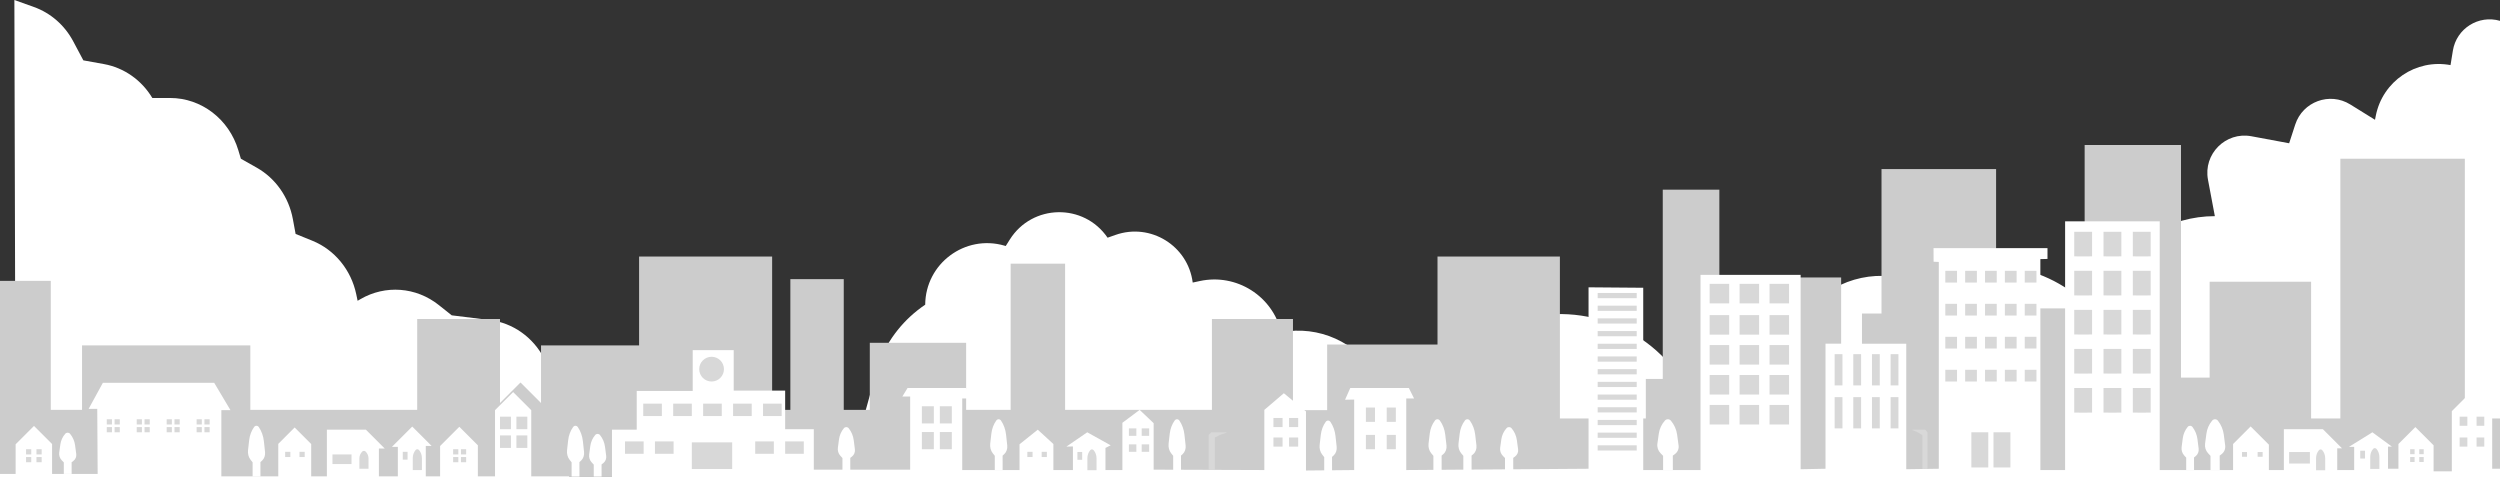 <?xml version="1.0" encoding="UTF-8"?><svg id="_イヤー_1" xmlns="http://www.w3.org/2000/svg" viewBox="0 0 1920 374"><rect x="0" y="0" width="1920" height="374" fill="#333333" stroke="none"/><defs><style>.cls-1{fill:#fff;}.cls-2{fill:#d8d8d8;}.cls-3{fill:#ccc;}</style></defs><g><path class="cls-1" d="M11.04,0l15,5.37c12.85,4.59,23.6,13.99,30.19,26.36l7.78,14.62,15.81,2.86c15.38,2.78,28.9,12.25,37.17,26.04h13.65c24.01,0,45.23,16.25,52.39,40.12l1.96,6.52,12.21,6.9c14.43,8.16,24.6,22.62,27.71,39.42l2.12,11.46,12.85,5.21c17.14,6.95,29.8,22.39,33.72,41.11l1.05,5.02,2.22-1.29c19.08-11.08,42.65-9.32,60.02,4.48l10.04,7.98,29.16,3.59c17.75,2.18,33.37,13.23,41.86,29.61l19.14,36.91v61.71H12L11.04,0Z"/><path class="cls-1" d="M858.19,323l-197.19,6,14-50.5c7.02-18.12,19.43-33.65,35.56-44.5h0c.22-31.59,30.59-54.19,60.91-45.34l.94,.27,3.12-4.96c17.22-27.38,56.85-28.13,75.1-1.42h0l6.07-2.14c26.91-9.47,55.7,8.29,59.31,36.59h0l5.54-1.19c28.05-6.01,55.78,11.45,62.47,39.36h0c28.78-5.5,57.92,7.65,72.85,32.86l4.13,42.97"/><path class="cls-1" d="M1175.15,324h744.85V16h0c-16.48-4.78-33.43,5.92-36.19,22.86l-1.81,11.14h0c-26.57-4.98-52.19,12.39-57.4,38.92l-.6,3.08-19.02-11.79c-15.76-9.77-36.52-2.18-42.25,15.46l-4.67,14.36-29.01-5.39c-19.76-3.67-37.04,13.65-33.32,33.4l5.27,27.97h0c-34.44,0-66.06,19.06-82.14,49.53l-11.86,22.47-4.62-4.4c-34.65-33-86.84-39.34-128.38-15.6h0c-28.7-12.56-62.22-5.46-83.37,17.66l-7.63,8.34-8.56-6.55c-20.39-15.62-49.87-9.79-62.77,12.42l-22.44,38.63h0c-32.33-45.97-93.86-60.65-143.46-34.21l-25.71,13.71,55.09,56Z"/></g><polygon class="cls-3" points="0 215.71 39 215.71 39 314.79 63 314.79 63 265.25 192.25 265.25 192.25 314.79 320.4 314.79 320.4 245 384 245 384 309.51 399.75 293.75 415.51 309.51 415.51 265.25 490.82 265.25 490.82 197 593 197 593 314.79 607 314.79 607 214.39 648 214.39 648 314.79 668 314.79 668 263.27 742 263.27 742 314.79 776.18 314.79 776.18 202.5 818 202.5 818 314.79 930.75 314.79 930.75 245 993 245 993 315 1019.26 315 1019.26 264.59 1104 264.59 1104 197 1198 197 1198 321.4 1264 321.4 1264 291.01 1277 291.01 1277 145.69 1320.47 145.69 1320.47 246.09 1380 246.09 1380 213.07 1414 213.07 1414 279.12 1430 279.12 1430 240.81 1445 240.81 1445 129.84 1533 129.84 1533 236.85 1601 236.85 1601 111.34 1675 111.34 1675 290 1697 290 1697 216.37 1774.93 216.37 1774.93 321.4 1797.39 321.4 1797.39 121.91 1893 121.91 1893 321.4 1920 321.4 1920 366.1 0 366.1 0 215.71"/><polygon class="cls-1" points="0 374 0 364 12 364 12 341.21 26.11 327.11 40 341 40 364 75 364 74.69 314 68.07 314 79 294 164.51 294 177 315 170 315 170 366 213.72 366 213.72 340.88 226.3 328.3 239 341 239 366 251.04 366 251.04 330 281 330 295.5 344.5 291 344.5 291 366 305.54 366 305.54 343.19 301 343.19 316.6 327.6 331.5 342.5 327 342.5 327 366 338 366 338 342.53 352.77 327.77 367 342 367 366 380.18 366 380.18 315 394.09 301.09 408 315 408 366 470 366 470 330 489 330 489 300.26 532 300.26 532 268.88 563.48 268.88 563.48 300 603 300 603 329.65 625 329.65 625 360.7 699 360.7 699 304.55 693 304.55 697 298 742 298 746 306 739 306 739 361 783 361 783 341.21 797 330 809 341 809 361 824 361 824 342.86 819 343 835 332 853 342 849 344 849 361 862 361 862 324.7 875.26 314.79 886 325 886 360.7 971 361 971 314.79 986 302 1003 316 1003 361.36 1040 361 1040 306.86 1033 307 1037 298 1082 298 1086 306 1080 306 1080 361 1220 360 1220 220.66 1262 221 1262 361.03 1306 361 1306 211.08 1382.89 211.08 1382.89 360.37 1402 360 1402 263.93 1464 264 1464 360.37 1489 360 1489 201.18 1485 201 1484.95 190.55 1572.47 190.55 1572.47 198.86 1567 199 1567 361 1586 361 1586 170 1658.67 170 1658.67 361 1715 361 1715 341 1728.5 327.5 1742.5 341.5 1742.5 361.03 1754 361.03 1754 329.65 1784 329.65 1798.67 344.33 1795 344.33 1795 361 1808 361 1808 343.19 1804 343.19 1822 332 1837 343 1834 343 1834 360 1842 360 1842 341 1855 328 1869 342 1869 362 1883 362 1883 315.78 1897.89 300.89 1914 317 1914 360 1920 360 1920 374 0 374"/><path class="cls-1" d="M49,364v-8.88l-1.55-1.6c-1.55-1.59-2.27-3.81-1.96-6l.87-6.23c.42-3.04,1.74-5.88,3.77-8.18h0c.99-1.11,2.73-1.08,3.68,.06h0c2.09,2.5,3.42,5.55,3.85,8.78l.9,6.74c.27,2.05-.58,4.08-2.23,5.32l-1.33,.99,.02,9h-6.02Z"/><path class="cls-1" d="M194,366v-10.92l-1.55-1.97c-1.55-1.96-2.27-4.68-1.96-7.39l.87-7.67c.42-3.74,1.74-7.24,3.77-10.06h0c.99-1.37,2.73-1.33,3.68,.07h0c2.09,3.08,3.42,6.82,3.85,10.8l.9,8.29c.27,2.52-.58,5.02-2.23,6.54l-1.33,1.22,.02,11.07h-6.02Z"/><path class="cls-1" d="M439,366v-10.92l-1.55-1.97c-1.55-1.96-2.27-4.68-1.96-7.39l.87-7.67c.42-3.74,1.74-7.24,3.77-10.06h0c.99-1.37,2.73-1.33,3.68,.07h0c2.09,3.08,3.42,6.82,3.85,10.8l.9,8.29c.27,2.52-.58,5.02-2.23,6.54l-1.33,1.22,.02,11.07h-6.02Z"/><path class="cls-1" d="M456,366v-9.18l-1.55-1.65c-1.55-1.65-2.27-3.94-1.96-6.21l.87-6.44c.42-3.14,1.74-6.08,3.77-8.45h0c.99-1.15,2.73-1.12,3.68,.06h0c2.09,2.59,3.42,5.73,3.85,9.07l.9,6.97c.27,2.11-.58,4.22-2.23,5.5l-1.33,1.03,.02,9.3h-6.02Z"/><path class="cls-1" d="M647,361v-9.24l-1.55-1.66c-1.55-1.66-2.27-3.96-1.96-6.25l.87-6.49c.42-3.16,1.74-6.12,3.77-8.51h0c.99-1.16,2.73-1.13,3.68,.06h0c2.09,2.61,3.42,5.77,3.85,9.14l.9,7.02c.27,2.13-.58,4.25-2.23,5.54l-1.33,1.04,.02,9.37h-6.02Z"/><path class="cls-1" d="M901,361v-10.92l-1.55-1.97c-1.55-1.96-2.27-4.68-1.96-7.39l.87-7.67c.42-3.74,1.74-7.24,3.77-10.06h0c.99-1.37,2.73-1.33,3.68,.07h0c2.09,3.08,3.42,6.82,3.85,10.8l.9,8.29c.27,2.52-.58,5.02-2.23,6.54l-1.33,1.22,.02,11.07h-6.02Z"/><path class="cls-1" d="M1017,362v-10.92l-1.55-1.97c-1.55-1.96-2.27-4.68-1.96-7.39l.87-7.67c.42-3.74,1.74-7.24,3.77-10.06h0c.99-1.37,2.73-1.33,3.68,.07h0c2.09,3.08,3.42,6.82,3.85,10.8l.9,8.29c.27,2.52-.58,5.02-2.23,6.54l-1.33,1.22,.02,11.07h-6.02Z"/><path class="cls-1" d="M764,361v-10.92l-1.55-1.97c-1.55-1.96-2.27-4.68-1.96-7.39l.87-7.67c.42-3.74,1.74-7.24,3.77-10.06h0c.99-1.37,2.73-1.33,3.68,.07h0c2.09,3.08,3.42,6.82,3.85,10.8l.9,8.29c.27,2.52-.58,5.02-2.23,6.54l-1.33,1.22,.02,11.07h-6.02Z"/><path class="cls-1" d="M1100.84,361v-10.92l-1.64-1.97c-1.63-1.96-2.39-4.68-2.07-7.39l.91-7.67c.45-3.74,1.83-7.24,3.98-10.06h0c1.04-1.37,2.88-1.33,3.88,.07h0c2.2,3.08,3.61,6.82,4.06,10.8l.95,8.29c.29,2.52-.61,5.02-2.35,6.54l-1.4,1.22,.02,11.07h-6.35Z"/><path class="cls-1" d="M1123.84,361v-10.92l-1.64-1.97c-1.63-1.96-2.39-4.68-2.07-7.39l.91-7.67c.45-3.74,1.83-7.24,3.98-10.06h0c1.04-1.37,2.88-1.33,3.88,.07,2.2,3.08,3.61,6.82,4.06,10.8l.95,8.29c.29,2.52-.61,5.02-2.35,6.54l-1.4,1.22,.02,11.07h-6.35Z"/><path class="cls-1" d="M1155.84,361v-9.24l-1.64-1.66c-1.63-1.66-2.39-3.96-2.07-6.25l.91-6.49c.45-3.16,1.83-6.12,3.98-8.51h0c1.04-1.16,2.88-1.13,3.88,.06h0c2.2,2.61,3.61,5.77,4.06,9.14l.95,7.02c.29,2.13-.61,4.25-2.35,5.54l-1.4,1.04,.02,9.37h-6.35Z"/><path class="cls-1" d="M1277.26,361v-10.92l-1.93-1.97c-1.92-1.96-2.83-4.68-2.45-7.39l1.08-7.67c.53-3.74,2.16-7.24,4.7-10.06h0c1.23-1.37,3.4-1.33,4.58,.07h0c2.6,3.08,4.26,6.82,4.8,10.8l1.12,8.29c.34,2.52-.72,5.02-2.78,6.54l-1.65,1.22,.03,11.07h-7.5Z"/><path class="cls-1" d="M1679,361v-9.52l-1.55-1.71c-1.55-1.71-2.27-4.08-1.96-6.44l.87-6.68c.42-3.26,1.74-6.31,3.77-8.77h0c.99-1.19,2.73-1.16,3.68,.06h0c2.09,2.69,3.42,5.95,3.85,9.41l.9,7.23c.27,2.19-.58,4.37-2.23,5.7l-1.33,1.07,.02,9.65h-6.02Z"/><path class="cls-1" d="M1697.65,361v-10.92l-1.83-1.97c-1.83-1.96-2.68-4.68-2.32-7.39l1.02-7.67c.5-3.74,2.05-7.24,4.46-10.06h0c1.17-1.37,3.22-1.33,4.35,.07h0c2.46,3.08,4.04,6.82,4.55,10.8l1.06,8.29c.32,2.52-.69,5.02-2.64,6.54l-1.57,1.22,.03,11.07h-7.11Z"/><g><rect class="cls-2" x="20" y="345" width="4" height="4"/><rect class="cls-2" x="20" y="351" width="4" height="4"/><rect class="cls-2" x="28" y="345" width="4" height="4"/><rect class="cls-2" x="28" y="351" width="4" height="4"/></g><g><rect class="cls-2" x="82" y="322" width="4" height="4"/><rect class="cls-2" x="82" y="328" width="4" height="4"/><rect class="cls-2" x="88" y="322" width="4" height="4"/><rect class="cls-2" x="88" y="328" width="4" height="4"/></g><g><rect class="cls-2" x="105" y="322" width="4" height="4"/><rect class="cls-2" x="105" y="328" width="4" height="4"/><rect class="cls-2" x="111" y="322" width="4" height="4"/><rect class="cls-2" x="111" y="328" width="4" height="4"/></g><g><rect class="cls-2" x="128" y="322" width="4" height="4"/><rect class="cls-2" x="128" y="328" width="4" height="4"/><rect class="cls-2" x="134" y="322" width="4" height="4"/><rect class="cls-2" x="134" y="328" width="4" height="4"/></g><g><rect class="cls-2" x="151" y="322" width="4" height="4"/><rect class="cls-2" x="151" y="328" width="4" height="4"/><rect class="cls-2" x="157" y="322" width="4" height="4"/><rect class="cls-2" x="157" y="328" width="4" height="4"/></g><path class="cls-1" d="M116,360v-12.55c0-2.51,.88-4.91,2.46-6.71l.12-.13c1.88-2.14,4.98-2.16,6.88-.05h0c1.62,1.8,2.54,4.24,2.54,6.79v12.64h-12Z"/><g><rect class="cls-2" x="219" y="347" width="4" height="4"/><rect class="cls-2" x="230" y="347" width="4" height="4"/></g><rect class="cls-2" x="255.33" y="349" width="14.64" height="7.4"/><rect class="cls-2" x="309.33" y="347" width="3.67" height="6"/><path class="cls-2" d="M276,360v-7.9c0-1.99,.79-3.89,2.19-5.3h0c.72-.72,1.89-.72,2.61,0l.04,.04c1.4,1.4,2.19,3.31,2.19,5.3v7.86h-7.04Z"/><path class="cls-2" d="M317,361v-9.2c0-2.31,.79-4.53,2.19-6.17h0c.72-.84,1.89-.84,2.61,0l.04,.04c1.4,1.64,2.19,3.85,2.19,6.17v9.16h-7.04Z"/><g><rect class="cls-2" x="348" y="345" width="4" height="4"/><rect class="cls-2" x="348" y="351" width="4" height="4"/><rect class="cls-2" x="354" y="345" width="4" height="4"/><rect class="cls-2" x="354" y="351" width="4" height="4"/></g><g><rect class="cls-2" x="384" y="320" width="8.4" height="9.6"/><rect class="cls-2" x="384" y="334.4" width="8.4" height="9.6"/><rect class="cls-2" x="396.6" y="320" width="8.4" height="9.6"/><rect class="cls-2" x="396.6" y="334.4" width="8.4" height="9.6"/></g><rect class="cls-2" x="494" y="310" width="14.32" height="9.52"/><rect class="cls-2" x="517" y="310" width="14.32" height="9.52"/><rect class="cls-2" x="480" y="339" width="14.32" height="9.52"/><rect class="cls-2" x="503" y="339" width="14.32" height="9.52"/><rect class="cls-2" x="580" y="339" width="14.32" height="9.52"/><rect class="cls-2" x="603" y="339" width="14.32" height="9.52"/><rect class="cls-2" x="540" y="310" width="14.32" height="9.52"/><rect class="cls-2" x="563" y="310" width="14.32" height="9.52"/><rect class="cls-2" x="586" y="310" width="14.32" height="9.52"/><rect class="cls-2" x="531.32" y="339.73" width="31" height="20.48"/><circle class="cls-2" cx="546.5" cy="283.5" r="9.5"/><g><rect class="cls-2" x="708" y="312" width="9.2" height="13.2"/><rect class="cls-2" x="708" y="331.8" width="9.2" height="13.2"/><rect class="cls-2" x="721.8" y="312" width="9.2" height="13.2"/><rect class="cls-2" x="721.8" y="331.8" width="9.2" height="13.2"/></g><g><rect class="cls-2" x="789" y="347" width="4" height="4"/><rect class="cls-2" x="800" y="347" width="4" height="4" transform="translate(453 1151) rotate(-90)"/></g><rect class="cls-2" x="827.45" y="347.12" width="3.67" height="6"/><path class="cls-2" d="M835.11,361.12v-9.2c0-2.31,.79-4.53,2.19-6.17h0c.72-.84,1.89-.84,2.61,0l.04,.04c1.4,1.64,2.19,3.85,2.19,6.17v9.16h-7.04Z"/><rect class="cls-2" x="1889" y="320" width="5.93" height="7"/><rect class="cls-2" x="1889" y="336" width="5.93" height="7"/><rect class="cls-2" x="1902" y="320" width="5.93" height="7"/><rect class="cls-2" x="1902" y="336" width="5.93" height="7"/><rect class="cls-2" x="1851" y="345" width="3.41" height="3.81"/><rect class="cls-2" x="1858" y="345" width="3.41" height="3.81"/><rect class="cls-2" x="1851" y="351" width="3.41" height="3.81"/><rect class="cls-2" x="1858" y="351" width="3.41" height="3.81"/><rect class="cls-2" x="1812.67" y="346.15" width="3.67" height="6"/><path class="cls-2" d="M1820.33,360.15v-9.2c0-2.31,.79-4.53,2.19-6.17h0c.72-.84,1.89-.84,2.61,0l.04,.04c1.4,1.64,2.19,3.85,2.19,6.17v9.16h-7.04Z"/><rect class="cls-2" x="1758.06" y="347.15" width="15.94" height="8.85"/><path class="cls-2" d="M1778.73,361.15v-9.2c0-2.31,.79-4.53,2.19-6.17h0c.72-.84,1.89-.84,2.61,0l.04,.04c1.4,1.64,2.19,3.85,2.19,6.17v9.16h-7.04Z"/><rect class="cls-2" x="1721.86" y="347.15" width="3.85" height="3.64"/><rect class="cls-2" x="1733.86" y="347.15" width="3.85" height="3.64"/><path class="cls-2" d="M1593,178v18.88c0,.12,13.71,0,13.71,0v-18.88h-13.71Z"/><path class="cls-2" d="M1615.5,178v18.88c0,.12,13.71,0,13.71,0v-18.88h-13.71Z"/><path class="cls-2" d="M1638,178v18.88c0,.12,13.71,0,13.71,0v-18.88h-13.71Z"/><path class="cls-2" d="M1593,208v18.88c0,.12,13.71,0,13.71,0v-18.88h-13.71Z"/><path class="cls-2" d="M1615.5,208v18.88c0,.12,13.71,0,13.71,0v-18.88h-13.71Z"/><path class="cls-2" d="M1638,208v18.88c0,.12,13.71,0,13.71,0v-18.88h-13.71Z"/><path class="cls-2" d="M1593,238v18.88c0,.12,13.71,0,13.71,0v-18.88h-13.71Z"/><path class="cls-2" d="M1615.5,238v18.88c0,.12,13.71,0,13.71,0v-18.88h-13.71Z"/><path class="cls-2" d="M1638,238v18.88c0,.12,13.71,0,13.71,0v-18.88h-13.71Z"/><path class="cls-2" d="M1593,268v18.88c0,.12,13.71,0,13.71,0v-18.88h-13.71Z"/><path class="cls-2" d="M1615.5,268v18.88c0,.12,13.71,0,13.71,0v-18.88h-13.71Z"/><path class="cls-2" d="M1638,268v18.88c0,.12,13.71,0,13.71,0v-18.88h-13.71Z"/><path class="cls-2" d="M1593,298v18.88c0,.12,13.71,0,13.71,0v-18.88h-13.71Z"/><path class="cls-2" d="M1615.5,298v18.88c0,.12,13.71,0,13.71,0v-18.88h-13.71Z"/><path class="cls-2" d="M1638,298v18.88c0,.12,13.71,0,13.71,0v-18.88h-13.71Z"/><rect class="cls-2" x="1494" y="208" width="9" height="9"/><rect class="cls-2" x="1509.25" y="208" width="9" height="9"/><rect class="cls-2" x="1524.5" y="208" width="9" height="9" transform="translate(3058 425) rotate(180)"/><rect class="cls-2" x="1539.75" y="208" width="9" height="9" transform="translate(3088.5 425) rotate(180)"/><rect class="cls-2" x="1555" y="208" width="9" height="9" transform="translate(3119 425) rotate(180)"/><rect class="cls-2" x="1494" y="233.33" width="9" height="9"/><rect class="cls-2" x="1509.25" y="233.33" width="9" height="9"/><rect class="cls-2" x="1524.5" y="233.33" width="9" height="9" transform="translate(3058 475.67) rotate(180)"/><rect class="cls-2" x="1539.75" y="233.33" width="9" height="9" transform="translate(3088.5 475.67) rotate(180)"/><rect class="cls-2" x="1555" y="233.33" width="9" height="9" transform="translate(3119 475.67) rotate(180)"/><rect class="cls-2" x="1494" y="258.67" width="9" height="9"/><rect class="cls-2" x="1509.25" y="258.67" width="9" height="9"/><rect class="cls-2" x="1524.5" y="258.67" width="9" height="9" transform="translate(3058 526.33) rotate(180)"/><rect class="cls-2" x="1539.75" y="258.67" width="9" height="9" transform="translate(3088.5 526.33) rotate(180)"/><rect class="cls-2" x="1555" y="258.67" width="9" height="9" transform="translate(3119 526.33) rotate(180)"/><rect class="cls-2" x="1494" y="284" width="9" height="9"/><rect class="cls-2" x="1509.25" y="284" width="9" height="9"/><rect class="cls-2" x="1524.5" y="284" width="9" height="9" transform="translate(3058 577) rotate(180)"/><rect class="cls-2" x="1539.75" y="284" width="9" height="9" transform="translate(3088.5 577) rotate(180)"/><rect class="cls-2" x="1555" y="284" width="9" height="9" transform="translate(3119 577) rotate(180)"/><rect class="cls-2" x="1514" y="332" width="13" height="27"/><rect class="cls-2" x="1531" y="332" width="13" height="27"/><rect class="cls-2" x="1409" y="272" width="6" height="24"/><rect class="cls-2" x="1423.33" y="272" width="6" height="24"/><rect class="cls-2" x="1437.67" y="272" width="6" height="24"/><rect class="cls-2" x="1452" y="272" width="6" height="24"/><rect class="cls-2" x="1409" y="305" width="6" height="24"/><rect class="cls-2" x="1423.33" y="305" width="6" height="24"/><rect class="cls-2" x="1437.67" y="305" width="6" height="24"/><rect class="cls-2" x="1452" y="305" width="6" height="24"/><rect class="cls-2" x="1313" y="218" width="15" height="15"/><rect class="cls-2" x="1336" y="218" width="15" height="15"/><rect class="cls-2" x="1359" y="218" width="15" height="15"/><rect class="cls-2" x="1313" y="242" width="15" height="15"/><rect class="cls-2" x="1336" y="242" width="15" height="15"/><rect class="cls-2" x="1359" y="242" width="15" height="15"/><rect class="cls-2" x="1313" y="265" width="15" height="15"/><rect class="cls-2" x="1336" y="265" width="15" height="15"/><rect class="cls-2" x="1359" y="265" width="15" height="15"/><rect class="cls-2" x="1313" y="288" width="15" height="15"/><rect class="cls-2" x="1336" y="288" width="15" height="15"/><rect class="cls-2" x="1359" y="288" width="15" height="15"/><rect class="cls-2" x="1313" y="311" width="15" height="15"/><rect class="cls-2" x="1336" y="311" width="15" height="15"/><rect class="cls-2" x="1359" y="311" width="15" height="15"/><rect class="cls-2" x="1227" y="225" width="30" height="4"/><rect class="cls-2" x="1227" y="234.75" width="30" height="4"/><rect class="cls-2" x="1227" y="244.5" width="30" height="4"/><rect class="cls-2" x="1227" y="254.25" width="30" height="4"/><rect class="cls-2" x="1227" y="264" width="30" height="4"/><rect class="cls-2" x="1227" y="273.75" width="30" height="4"/><rect class="cls-2" x="1227" y="283.5" width="30" height="4"/><rect class="cls-2" x="1227" y="293.25" width="30" height="4"/><rect class="cls-2" x="1227" y="303" width="30" height="4"/><rect class="cls-2" x="1227" y="312.75" width="30" height="4"/><rect class="cls-2" x="1227" y="322.5" width="30" height="4"/><rect class="cls-2" x="1227" y="332.25" width="30" height="4"/><rect class="cls-2" x="1227" y="342" width="30" height="4"/><rect class="cls-2" x="1049" y="313" width="7" height="11"/><rect class="cls-2" x="1065" y="313" width="7" height="11"/><rect class="cls-2" x="1049" y="334" width="7" height="11"/><rect class="cls-2" x="1065" y="334" width="7" height="11"/><rect class="cls-2" x="978" y="321" width="7" height="7"/><rect class="cls-2" x="990" y="321" width="7" height="7"/><rect class="cls-2" x="990" y="336" width="7" height="7"/><rect class="cls-2" x="978" y="336" width="7" height="7"/><rect class="cls-2" x="867" y="329" width="5.73" height="5.73"/><rect class="cls-2" x="876.82" y="329" width="5.73" height="5.73"/><rect class="cls-2" x="876.82" y="341.27" width="5.73" height="5.73"/><rect class="cls-2" x="867" y="341.27" width="5.73" height="5.73"/><path class="cls-2" d="M1476.36,360.19v-26.02l-3.52-2.17-4.04-1.67c-.17-.07-.12-.33,.07-.33h9.7l1.76,2v28.13l-3.96,.06Z"/><path class="cls-2" d="M932.98,361v-25l4.14-2.08,4.75-1.61c.2-.07,.14-.32-.08-.32h-11.41l-2.07,1.92v27.02l4.66,.06Z"/></svg>